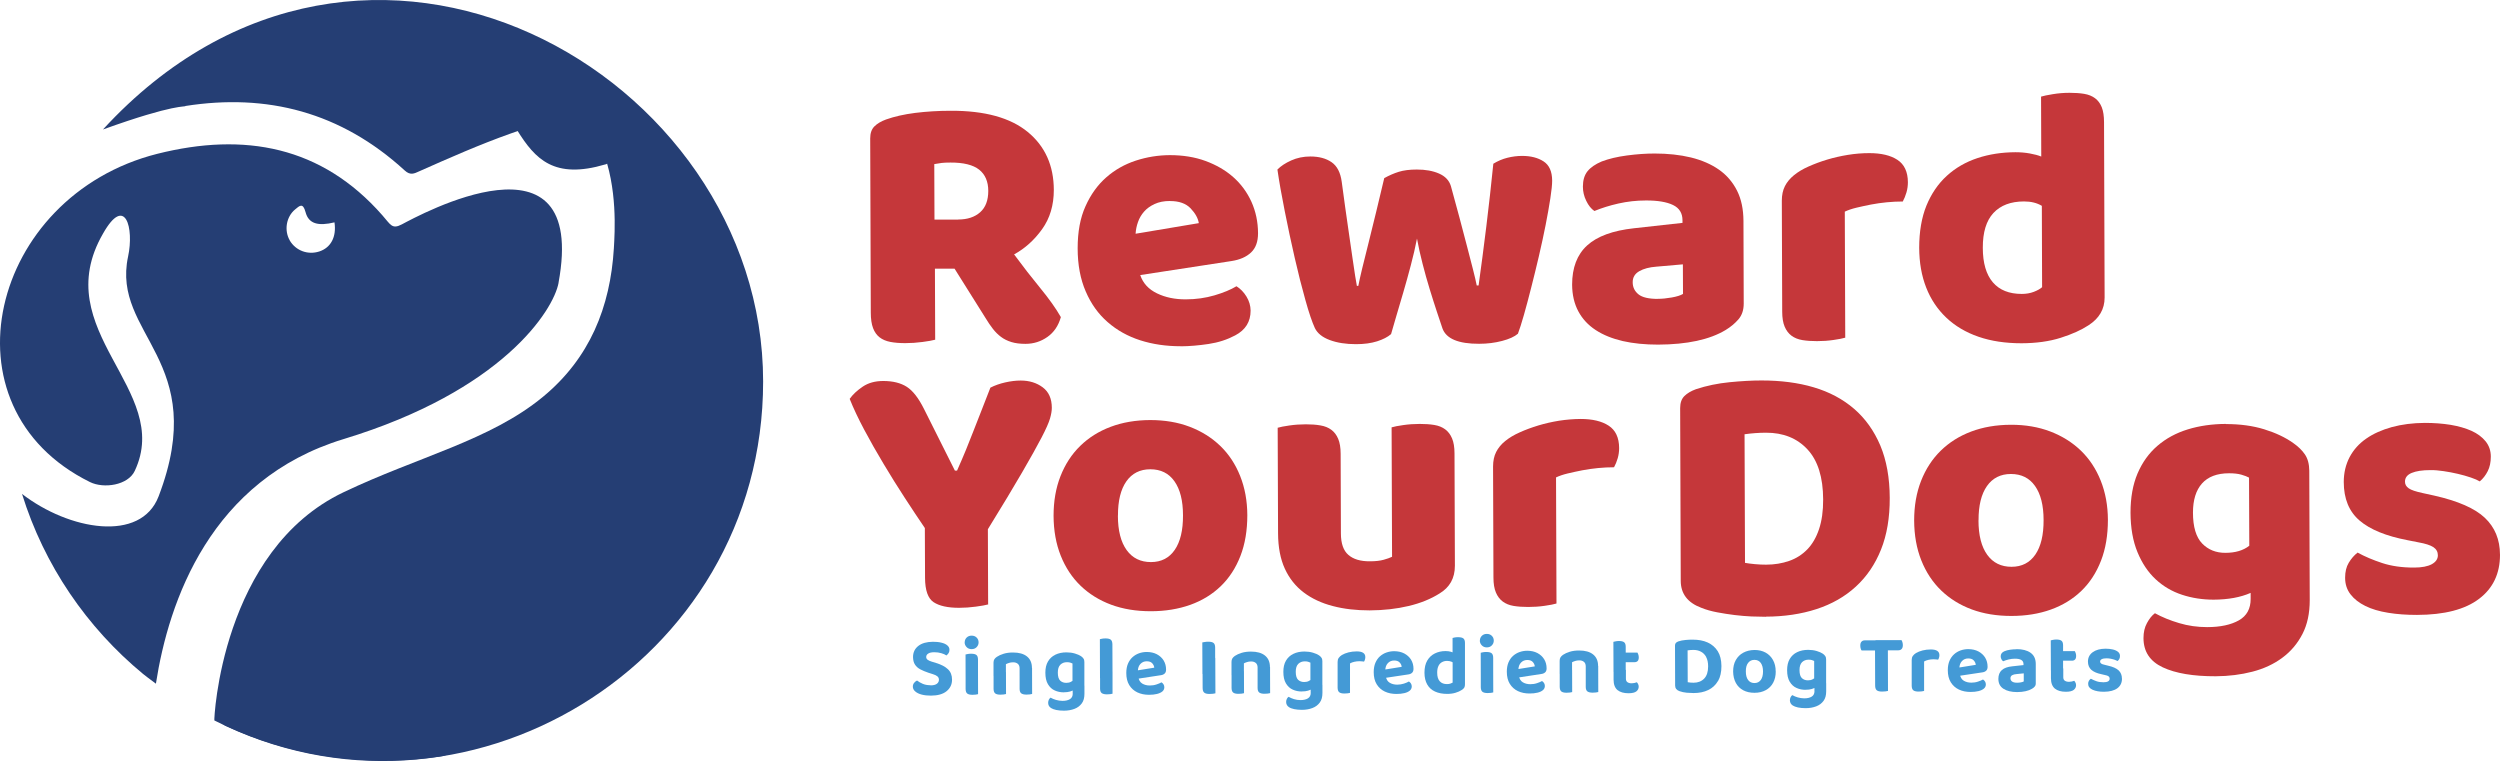 <?xml version="1.0" encoding="UTF-8"?> <svg xmlns="http://www.w3.org/2000/svg" id="Layer_2" viewBox="0 0 387.09 117.84"><defs><style>.cls-1{fill:#c5373a;}.cls-2{fill:#253e74;}.cls-3{fill:#449ad6;}</style></defs><g id="Layer_1-2"><g><g><path class="cls-2" d="M93.75,25.45c-7.94,2.36-10.89-.8-13.67-5.28-.41-.66-.1-1.53,.63-1.78,1.2-.42,2.91-1,3.99-1.32,5.21-1.49,6.75-.81,8.78,4.19,.17,.4,.63,2.01,.92,3.04,.14,.5-.15,1.01-.65,1.16Z"></path><path class="cls-2" d="M34.43,112.15l34.66,4.83c-3.13,.52-6.34,.79-9.62,.79-8.95,0-17.44-2.01-25.04-5.62Z"></path><path class="cls-2" d="M118.16,59.07c0,43.94-46.64,71.94-84.97,52.48-.08-.09,1.08-26.33,20-35.33,11.47-5.48,22.68-8.02,30.86-14.76,7.25-5.97,10.45-13.89,11-23.04,.14-2.42,.6-9.39-1.81-15.3-2.03-4.99-3.57-5.67-8.78-4.19-1.82,.53-3.63,1.11-5.41,1.75-4.81,1.71-9.47,3.77-14.13,5.84-.77,.35-1.38,.68-2.25-.12-9.9-9.06-21.34-11.97-33.96-9.99,0,.2-1.48-.43-12.77,3.64C56.34-23.9,118.16,11.35,118.16,59.07Z"></path><path class="cls-2" d="M86.49,43.78c-.79,4.29-8.71,16.73-33.27,24.2-20.63,6.27-27.1,25.09-29.08,37.88-.91-.66-1.8-1.36-1.99-1.51-8.71-7.19-15.32-16.84-18.74-27.87,7.29,5.62,18.4,7.58,21.15,.37,8.08-21.14-7.33-24.93-4.73-37.12,.95-4.41-.43-9.66-3.88-3.56-8.71,15.09,10.88,24.12,4.91,36.75-1.05,2.22-4.78,2.78-6.93,1.72C-9.55,63.05-1.51,30.36,24.34,23.82c13.52-3.4,25.47-1.18,34.85,9.5,1.28,1.44,1.49,2.24,3.03,1.42,2.51-1.32,28.84-15.83,24.26,9.04Zm-41.63-6.55c.93,1.58,2.8,2.28,4.57,1.71,1.81-.59,2.69-2.27,2.36-4.51-2.53,.61-4,.23-4.48-1.58-.41-1.55-.95-.97-1.63-.41-1.37,1.14-1.71,3.25-.81,4.79Z"></path></g><g><path class="cls-3" d="M144.07,106.12c.47,0,.8-.09,1.01-.26s.3-.37,.3-.61c0-.22-.08-.39-.24-.53-.16-.13-.4-.25-.71-.34l-.69-.22c-.47-.16-.88-.33-1.24-.52-.36-.19-.64-.44-.83-.74-.2-.3-.29-.69-.3-1.16,0-.72,.27-1.29,.81-1.72,.54-.43,1.3-.64,2.27-.65,.49,0,.93,.04,1.32,.14,.39,.09,.69,.23,.91,.42,.22,.19,.33,.41,.33,.68,0,.2-.04,.37-.13,.51-.09,.14-.21,.27-.34,.37-.2-.14-.46-.26-.79-.35-.33-.1-.69-.15-1.09-.15-.42,0-.73,.07-.94,.21-.21,.13-.31,.31-.31,.53,0,.17,.07,.31,.21,.42,.14,.11,.35,.21,.62,.29l.71,.22c.79,.24,1.4,.56,1.82,.96,.43,.4,.64,.94,.64,1.62,0,.73-.28,1.32-.84,1.78-.56,.46-1.38,.69-2.44,.69-.53,0-1-.05-1.42-.16-.42-.11-.75-.27-1-.49-.25-.21-.37-.47-.37-.75,0-.22,.07-.42,.2-.58,.13-.16,.28-.28,.45-.36,.24,.19,.53,.36,.88,.51,.35,.15,.75,.22,1.19,.22Z"></path><path class="cls-3" d="M149.37,99.46c0-.29,.1-.54,.3-.74,.2-.2,.46-.3,.77-.3,.32,0,.58,.1,.78,.3,.2,.2,.3,.45,.3,.74,0,.29-.1,.53-.3,.74-.2,.21-.46,.31-.78,.31-.31,0-.57-.1-.77-.31-.2-.21-.31-.45-.31-.74Zm2.06,5.6h-1.92s-.01-3.72-.01-3.72c.08-.03,.2-.05,.36-.08,.16-.03,.33-.04,.51-.04,.37,0,.64,.06,.81,.19,.16,.12,.25,.37,.25,.72v2.94Zm-1.92-.99h1.92s.01,3.41,.01,3.41c-.08,.03-.2,.05-.35,.07-.16,.02-.32,.03-.51,.03-.37,0-.64-.06-.81-.19-.17-.13-.25-.36-.26-.7v-2.63Z"></path><path class="cls-3" d="M159.8,103.42v1.22s-1.93,0-1.93,0v-1.16c0-.32-.1-.56-.29-.71-.19-.15-.43-.23-.74-.22-.22,0-.42,.03-.6,.09-.18,.06-.35,.12-.49,.2v1.81s-1.92,0-1.92,0v-2.03c0-.22,.04-.4,.13-.54,.09-.14,.22-.27,.39-.38,.28-.19,.63-.35,1.06-.48,.43-.13,.91-.19,1.43-.19,.94,0,1.66,.2,2.17,.61,.51,.41,.77,1,.77,1.77Zm-5.96,.64h1.92s.01,3.4,.01,3.4c-.09,.03-.21,.05-.36,.07s-.32,.03-.51,.03c-.36,0-.63-.06-.8-.19-.17-.13-.25-.36-.26-.7v-2.61Zm4.02-.01h1.94s.01,3.4,.01,3.4c-.09,.03-.21,.05-.36,.07s-.32,.03-.51,.03c-.36,0-.63-.06-.81-.19-.17-.13-.26-.36-.26-.7v-2.61Z"></path><path class="cls-3" d="M164.74,107.2c-.51,0-.99-.09-1.42-.29-.44-.19-.79-.52-1.06-.97s-.4-1.05-.4-1.79c0-.68,.13-1.26,.4-1.72s.65-.82,1.15-1.06c.49-.24,1.07-.36,1.72-.36,.47,0,.9,.06,1.31,.18,.4,.12,.72,.26,.94,.41,.16,.1,.28,.23,.38,.37,.1,.14,.14,.32,.14,.54v4.08s-1.84,0-1.84,0v-3.86c-.11-.05-.22-.1-.36-.14s-.3-.06-.5-.06c-.42,0-.75,.13-1.02,.39-.26,.26-.39,.67-.39,1.22,0,.61,.13,1.02,.37,1.25,.25,.23,.56,.34,.93,.34,.29,0,.52-.05,.71-.15,.19-.1,.35-.21,.49-.33l.06,1.53c-.18,.11-.4,.21-.66,.29-.26,.08-.58,.12-.95,.12Zm1.35,.18v-1.21s1.82,0,1.82,0v1.26c0,.61-.13,1.1-.41,1.48-.28,.38-.66,.67-1.14,.85-.48,.18-1.02,.28-1.62,.28-.45,0-.85-.04-1.2-.11-.35-.08-.62-.18-.8-.3-.3-.19-.44-.46-.45-.8,0-.18,.04-.34,.11-.49,.07-.14,.16-.25,.27-.32,.24,.14,.51,.26,.83,.35s.66,.15,1.01,.15c.49,0,.87-.09,1.16-.27,.29-.18,.43-.47,.43-.87Z"></path><path class="cls-3" d="M172.26,105.03l-1.94-.03-.02-6.03c.09-.03,.21-.05,.36-.08,.16-.03,.32-.04,.51-.04,.37,0,.64,.06,.81,.19,.17,.13,.25,.37,.26,.71l.02,5.28Zm-1.94-1.03l1.94,.03v3.38c-.08,.03-.2,.05-.35,.07-.15,.02-.32,.03-.51,.03-.36,0-.63-.06-.81-.19-.17-.13-.26-.36-.26-.7v-2.63Z"></path><path class="cls-3" d="M175.58,105.2l-.08-1.3,3.22-.52c-.02-.24-.12-.47-.31-.68-.19-.21-.47-.31-.85-.31-.39,0-.71,.13-.97,.4s-.4,.64-.41,1.13l.07,.9c.08,.48,.28,.82,.61,1.02,.33,.2,.72,.3,1.17,.3,.36,0,.71-.05,1.03-.16,.32-.11,.58-.21,.78-.33,.13,.08,.24,.19,.32,.32s.12,.29,.12,.44c0,.26-.1,.48-.3,.65-.2,.17-.48,.3-.84,.39-.36,.09-.77,.13-1.23,.13-.67,0-1.27-.12-1.8-.37-.53-.25-.95-.63-1.26-1.13-.31-.5-.46-1.13-.46-1.88,0-.55,.09-1.04,.26-1.44,.18-.41,.41-.74,.71-1.01s.63-.46,1.01-.6c.38-.13,.77-.2,1.18-.2,.6,0,1.12,.12,1.57,.35,.45,.24,.8,.56,1.05,.96,.25,.41,.38,.88,.38,1.42,0,.27-.07,.47-.22,.61-.15,.14-.35,.23-.61,.26l-4.13,.63Z"></path><path class="cls-3" d="M188.16,104.36h-1.98s-.02-4.89-.02-4.89c.09-.02,.22-.04,.4-.07,.18-.03,.35-.04,.53-.04,.37,0,.64,.06,.81,.19s.25,.38,.25,.74v4.07Zm-1.97-2.49h1.98s.02,5.48,.02,5.48c-.08,.03-.2,.05-.38,.07-.17,.02-.35,.03-.53,.03-.39,0-.67-.07-.83-.21s-.24-.38-.24-.73l-.02-4.65Z"></path><path class="cls-3" d="M196.65,103.29v1.22s-1.93,0-1.93,0v-1.16c0-.32-.1-.56-.29-.71-.19-.15-.43-.23-.74-.22-.22,0-.42,.03-.6,.09-.18,.06-.35,.12-.49,.2v1.81s-1.92,0-1.92,0v-2.03c0-.22,.04-.4,.13-.54,.09-.14,.22-.27,.39-.39,.28-.19,.63-.35,1.06-.48,.43-.13,.91-.19,1.43-.19,.94,0,1.66,.2,2.17,.61,.51,.41,.77,1,.77,1.77Zm-5.96,.64h1.92s.01,3.4,.01,3.4c-.09,.03-.21,.05-.36,.07-.16,.02-.32,.03-.51,.03-.36,0-.63-.06-.8-.19-.17-.13-.25-.36-.26-.7v-2.61Zm4.02-.01h1.94s.01,3.4,.01,3.4c-.09,.03-.21,.05-.36,.07-.16,.02-.32,.03-.51,.03-.36,0-.63-.06-.81-.19-.17-.13-.26-.36-.26-.7v-2.61Z"></path><path class="cls-3" d="M201.59,107.07c-.51,0-.99-.09-1.42-.29-.44-.19-.79-.52-1.06-.97s-.4-1.05-.4-1.79c0-.68,.13-1.26,.4-1.72s.65-.82,1.15-1.06c.49-.24,1.07-.36,1.72-.36,.47,0,.9,.06,1.31,.18s.72,.26,.94,.41c.16,.1,.28,.23,.38,.37s.14,.32,.14,.54v4.08s-1.85,0-1.85,0v-3.86c-.11-.05-.22-.1-.36-.14-.13-.04-.3-.06-.5-.06-.42,0-.75,.13-1.02,.39-.26,.26-.39,.67-.39,1.22,0,.61,.13,1.02,.37,1.25,.25,.23,.56,.34,.93,.34,.29,0,.52-.05,.71-.15,.19-.1,.35-.21,.49-.33l.06,1.53c-.18,.11-.4,.21-.66,.29-.26,.08-.58,.12-.95,.12Zm1.35,.18v-1.21s1.82,0,1.82,0v1.26c0,.61-.13,1.1-.41,1.48-.28,.38-.66,.67-1.14,.85-.48,.18-1.02,.28-1.62,.28-.45,0-.85-.04-1.2-.11-.35-.08-.62-.17-.8-.3-.3-.19-.44-.46-.45-.8,0-.18,.04-.34,.11-.49,.07-.14,.16-.25,.27-.32,.24,.14,.51,.26,.83,.36,.32,.1,.66,.15,1.01,.15,.49,0,.87-.09,1.16-.27,.29-.18,.43-.47,.43-.87Z"></path><path class="cls-3" d="M209.03,102.73v1.62s-1.92,0-1.92,0v-1.86c0-.24,.05-.45,.17-.62,.12-.17,.28-.32,.49-.45,.29-.17,.63-.31,1.03-.41,.4-.1,.83-.15,1.27-.15,.88,0,1.33,.29,1.33,.88,0,.14-.02,.27-.06,.39-.04,.12-.08,.23-.14,.31-.09-.02-.19-.03-.32-.04s-.26-.02-.41-.02c-.26,0-.52,.03-.78,.09-.26,.06-.48,.14-.66,.25Zm-1.92,1.14l1.92,.03v3.38c-.08,.03-.2,.05-.35,.07-.16,.02-.32,.03-.51,.03-.36,0-.63-.06-.8-.19-.17-.13-.25-.36-.26-.7v-2.63Z"></path><path class="cls-3" d="M213.89,105.07l-.08-1.3,3.22-.52c-.02-.24-.12-.47-.31-.67-.19-.21-.47-.31-.85-.31-.39,0-.71,.13-.97,.4s-.4,.64-.41,1.12l.07,.9c.08,.48,.28,.82,.61,1.02s.72,.3,1.17,.3c.36,0,.71-.06,1.03-.16,.32-.11,.58-.21,.78-.33,.13,.08,.24,.19,.32,.32,.08,.14,.12,.29,.12,.44,0,.26-.1,.48-.3,.65-.2,.17-.48,.31-.84,.39-.36,.09-.77,.13-1.23,.13-.67,0-1.27-.12-1.8-.37-.53-.25-.95-.63-1.26-1.13-.31-.5-.46-1.13-.46-1.88,0-.55,.09-1.04,.26-1.44,.18-.41,.41-.75,.71-1.01s.63-.46,1.01-.59c.38-.13,.77-.2,1.18-.2,.6,0,1.12,.12,1.57,.35,.45,.24,.8,.56,1.05,.96,.25,.41,.38,.88,.38,1.42,0,.27-.07,.47-.22,.61-.15,.14-.35,.23-.61,.26l-4.13,.62Z"></path><path class="cls-3" d="M224.92,105.69v-3.91s1.91,0,1.91,0v4.16c.01,.21-.03,.38-.11,.53-.09,.14-.22,.27-.42,.38-.23,.16-.54,.29-.92,.41-.38,.12-.81,.18-1.31,.18-.72,0-1.34-.12-1.87-.36-.53-.24-.93-.6-1.21-1.09-.28-.49-.43-1.1-.43-1.83,0-.76,.14-1.39,.43-1.88,.29-.49,.68-.86,1.17-1.1,.49-.24,1.04-.37,1.64-.37,.31,0,.59,.03,.83,.1,.24,.07,.44,.15,.6,.25v1.59c-.12-.1-.28-.2-.48-.29-.2-.08-.43-.13-.69-.13-.3,0-.57,.07-.8,.2-.23,.13-.42,.33-.54,.6-.13,.27-.19,.61-.19,1.03,0,.61,.14,1.05,.41,1.34,.27,.29,.65,.43,1.11,.42,.19,0,.36-.02,.51-.07,.15-.05,.26-.1,.35-.15Zm1.91-3.54l-1.92,.02v-3.39c.07-.03,.18-.05,.34-.08,.15-.03,.32-.04,.51-.04,.38,0,.66,.06,.82,.19,.17,.13,.25,.37,.25,.71v2.59Z"></path><path class="cls-3" d="M229.14,99.19c0-.29,.1-.54,.3-.74,.2-.2,.46-.3,.77-.3,.32,0,.58,.1,.78,.3,.2,.2,.3,.45,.3,.74,0,.29-.1,.53-.3,.74-.2,.21-.46,.31-.78,.31-.31,0-.57-.1-.77-.31-.2-.21-.31-.45-.31-.74Zm2.06,5.6h-1.92s-.01-3.72-.01-3.72c.08-.03,.2-.05,.36-.08s.33-.04,.51-.04c.37,0,.64,.06,.81,.19,.16,.12,.25,.37,.25,.72v2.94Zm-1.92-.99h1.92s.01,3.41,.01,3.41c-.08,.03-.2,.05-.35,.07-.16,.02-.32,.03-.51,.03-.37,0-.64-.06-.81-.19-.17-.13-.25-.36-.26-.7v-2.63Z"></path><path class="cls-3" d="M234.5,105l-.08-1.3,3.22-.52c-.02-.24-.12-.47-.31-.68-.19-.21-.47-.31-.85-.31-.39,0-.71,.13-.97,.4s-.4,.64-.41,1.13l.07,.9c.08,.48,.28,.82,.61,1.02s.72,.3,1.17,.3c.36,0,.71-.05,1.03-.16,.32-.11,.58-.21,.78-.33,.13,.08,.24,.19,.32,.32,.08,.14,.12,.29,.12,.44,0,.26-.1,.48-.3,.65-.2,.17-.48,.31-.84,.39-.36,.09-.77,.13-1.23,.13-.67,0-1.27-.12-1.8-.37-.53-.25-.95-.63-1.26-1.13-.31-.5-.46-1.13-.46-1.88,0-.55,.09-1.04,.26-1.44,.18-.41,.41-.75,.71-1.01s.63-.46,1.01-.59c.38-.13,.77-.2,1.18-.2,.6,0,1.12,.12,1.57,.35,.45,.24,.8,.56,1.05,.96,.25,.41,.38,.88,.38,1.42,0,.27-.07,.47-.22,.61-.15,.14-.35,.23-.61,.26l-4.13,.63Z"></path><path class="cls-3" d="M247.46,103.12v1.22s-1.93,0-1.93,0v-1.16c0-.32-.1-.56-.29-.71-.19-.15-.43-.23-.74-.22-.22,0-.42,.03-.6,.09-.18,.06-.35,.12-.49,.2v1.81s-1.92,0-1.92,0v-2.03c0-.22,.04-.4,.13-.54,.09-.14,.22-.27,.39-.39,.28-.19,.63-.35,1.06-.48,.43-.13,.91-.19,1.43-.19,.94,0,1.66,.2,2.17,.61,.51,.41,.77,1,.77,1.77Zm-5.96,.64h1.92s.01,3.4,.01,3.4c-.09,.03-.21,.05-.36,.07-.16,.02-.32,.03-.51,.03-.36,0-.63-.06-.8-.19-.17-.13-.25-.36-.26-.7v-2.61Zm4.02-.01h1.94s.01,3.4,.01,3.4c-.09,.03-.21,.05-.36,.07-.16,.02-.32,.03-.51,.03-.36,0-.63-.06-.81-.19-.17-.13-.26-.36-.26-.7v-2.61Z"></path><path class="cls-3" d="M251.74,104.04h-1.91s-.02-4.66-.02-4.66c.09-.03,.21-.05,.36-.08s.32-.05,.49-.05c.37,0,.64,.06,.81,.19,.17,.13,.25,.37,.25,.71v3.89Zm-1.9-.32h1.91s0,1.38,0,1.38c0,.24,.08,.42,.24,.53,.16,.11,.38,.17,.66,.17,.13,0,.27-.02,.42-.05,.15-.03,.28-.07,.38-.11,.07,.08,.13,.17,.19,.29s.09,.24,.09,.39c0,.29-.12,.54-.36,.73-.24,.19-.65,.29-1.22,.29-.73,0-1.29-.16-1.7-.49-.4-.33-.61-.87-.61-1.61v-1.52Zm1.21-1.19v-1.48s2.49,0,2.49,0c.04,.07,.09,.17,.13,.3s.07,.27,.07,.43c0,.26-.06,.45-.17,.57-.12,.12-.28,.18-.47,.18h-2.04Z"></path><path class="cls-3" d="M266,105.45c-.36,.62-.86,1.08-1.5,1.39s-1.4,.47-2.27,.47c-.29,0-.64-.02-1.05-.05-.42-.04-.79-.12-1.13-.24-.45-.16-.68-.45-.68-.87l-.02-6.21c0-.17,.05-.3,.14-.4,.09-.09,.22-.17,.38-.23,.35-.11,.72-.19,1.12-.22,.4-.04,.76-.05,1.09-.05,.89,0,1.67,.14,2.33,.44,.66,.3,1.18,.75,1.56,1.35,.38,.61,.56,1.37,.57,2.3,0,.94-.17,1.71-.53,2.33Zm-1.81-3.71c-.2-.37-.47-.65-.81-.83-.34-.19-.74-.28-1.19-.28-.16,0-.3,0-.45,.02-.14,.01-.29,.03-.44,.05l.02,4.93c.13,.03,.28,.04,.44,.06,.16,.01,.32,.02,.47,.02,.68,0,1.23-.22,1.64-.64,.41-.43,.61-1.06,.61-1.89,0-.58-.1-1.06-.3-1.43Z"></path><path class="cls-3" d="M274.95,103.95c0,.68-.13,1.26-.4,1.76s-.65,.88-1.15,1.15c-.49,.27-1.07,.41-1.74,.41-.67,0-1.25-.13-1.74-.39s-.88-.64-1.15-1.14c-.27-.5-.41-1.09-.42-1.77,0-.68,.13-1.26,.41-1.76,.28-.5,.66-.88,1.16-1.15,.5-.27,1.08-.41,1.73-.42,.66,0,1.23,.13,1.72,.4,.49,.27,.88,.66,1.15,1.15,.28,.5,.42,1.08,.42,1.75Zm-3.31-1.78c-.41,0-.73,.16-.97,.47s-.36,.75-.35,1.33c0,.58,.12,1.02,.36,1.33,.23,.31,.56,.46,.98,.46,.42,0,.74-.16,.97-.47,.23-.31,.35-.75,.35-1.33,0-.56-.12-1-.35-1.32-.24-.32-.56-.47-.98-.47Z"></path><path class="cls-3" d="M279.59,106.81c-.51,0-.99-.09-1.42-.29-.44-.19-.79-.52-1.06-.97s-.4-1.05-.4-1.79c0-.68,.13-1.26,.4-1.72s.65-.82,1.15-1.06c.49-.24,1.07-.36,1.72-.36,.47,0,.9,.06,1.31,.18,.4,.12,.72,.26,.94,.41,.16,.1,.28,.23,.38,.37,.1,.14,.14,.32,.14,.54v4.08s-1.85,0-1.85,0v-3.86c-.11-.05-.22-.1-.36-.14s-.3-.06-.5-.06c-.42,0-.75,.13-1.02,.39-.26,.26-.39,.67-.39,1.22,0,.61,.13,1.02,.37,1.25,.25,.23,.56,.34,.93,.34,.29,0,.52-.05,.71-.15s.35-.21,.49-.33l.06,1.53c-.18,.11-.4,.21-.66,.29-.26,.08-.58,.12-.95,.12Zm1.35,.18v-1.21s1.82,0,1.82,0v1.26c0,.61-.13,1.1-.41,1.48-.28,.38-.66,.67-1.14,.85-.48,.18-1.02,.28-1.62,.28-.45,0-.85-.04-1.2-.11-.35-.08-.62-.18-.8-.3-.3-.19-.44-.46-.45-.8,0-.18,.04-.34,.11-.49,.07-.14,.16-.25,.27-.32,.24,.14,.51,.26,.83,.35s.66,.15,1.01,.15c.49,0,.87-.09,1.16-.27,.29-.18,.43-.47,.43-.87Z"></path><path class="cls-3" d="M292.25,99.13l.02,1.59h-4.02c-.06-.06-.11-.17-.15-.31-.04-.14-.06-.29-.06-.44,0-.29,.06-.49,.19-.62,.12-.13,.29-.2,.5-.2h3.52Zm-1.93,1.23h1.99s.02,6.62,.02,6.62c-.09,.03-.22,.05-.39,.07-.17,.02-.35,.03-.53,.03-.39,0-.67-.07-.83-.21-.16-.14-.24-.38-.24-.73l-.02-5.8Zm.1,.35l-.02-1.59h4.02c.05,.06,.1,.17,.14,.31,.04,.14,.07,.29,.07,.44,0,.28-.06,.48-.19,.62-.12,.13-.3,.2-.51,.2h-3.51Z"></path><path class="cls-3" d="M297.92,102.43v1.62s-1.92,0-1.92,0v-1.86c0-.24,.05-.45,.17-.62,.12-.17,.28-.32,.49-.45,.29-.17,.63-.31,1.03-.41,.4-.1,.83-.15,1.27-.15,.88,0,1.33,.29,1.33,.88,0,.14-.02,.27-.06,.39-.04,.12-.08,.23-.14,.31-.09-.02-.19-.03-.32-.04-.13-.01-.26-.02-.41-.02-.26,0-.52,.03-.78,.09-.26,.06-.48,.14-.66,.25Zm-1.92,1.14l1.92,.03v3.38c-.08,.03-.2,.05-.35,.07-.16,.02-.32,.03-.51,.03-.36,0-.63-.06-.8-.19-.17-.13-.25-.36-.26-.7v-2.63Z"></path><path class="cls-3" d="M302.78,104.76l-.08-1.3,3.22-.52c-.02-.24-.12-.47-.31-.68-.19-.21-.47-.31-.85-.31-.39,0-.71,.13-.97,.4s-.4,.64-.41,1.13l.07,.9c.08,.48,.28,.82,.61,1.02,.33,.2,.72,.3,1.17,.3,.36,0,.71-.05,1.03-.16,.32-.11,.58-.21,.78-.33,.13,.08,.24,.19,.32,.32s.12,.29,.12,.44c0,.26-.1,.48-.3,.65-.2,.17-.48,.3-.84,.39-.36,.09-.77,.13-1.23,.13-.67,0-1.27-.12-1.8-.37-.53-.25-.95-.63-1.26-1.13-.31-.5-.46-1.13-.46-1.88,0-.55,.09-1.04,.26-1.44,.18-.41,.41-.74,.71-1.01s.63-.46,1.01-.6c.38-.13,.77-.2,1.18-.2,.6,0,1.12,.12,1.57,.35,.45,.24,.8,.56,1.05,.96,.25,.41,.38,.88,.38,1.42,0,.27-.07,.47-.22,.61-.15,.14-.35,.23-.61,.26l-4.13,.62Z"></path><path class="cls-3" d="M312.24,100.51c.9,0,1.62,.18,2.16,.56,.54,.38,.81,.96,.81,1.75v2.95c.01,.22-.04,.39-.16,.53-.11,.14-.25,.25-.43,.35-.26,.16-.58,.28-.97,.37-.39,.09-.83,.14-1.32,.14-.88,0-1.59-.17-2.12-.51-.53-.34-.79-.86-.79-1.54,0-.59,.18-1.04,.54-1.36s.9-.51,1.62-.58l1.73-.19v-.16c0-.29-.12-.51-.35-.64-.23-.13-.56-.19-.98-.19-.33,0-.65,.04-.97,.12-.32,.08-.6,.17-.85,.28-.1-.07-.19-.17-.27-.32-.07-.14-.11-.29-.11-.45,0-.36,.2-.63,.59-.79,.25-.11,.54-.18,.88-.23,.33-.05,.66-.07,.97-.07Zm.1,5.2c.2,0,.4-.02,.59-.06,.2-.04,.33-.09,.42-.14v-1.25s-1.1,.11-1.1,.11c-.29,.02-.53,.08-.7,.18-.17,.1-.26,.26-.26,.47,0,.21,.08,.38,.25,.5,.17,.13,.43,.19,.79,.19Z"></path><path class="cls-3" d="M319.46,103.81h-1.91s-.02-4.66-.02-4.66c.09-.03,.21-.05,.36-.08,.16-.03,.32-.05,.49-.05,.37,0,.64,.06,.81,.19,.17,.13,.25,.37,.25,.71v3.89Zm-1.9-.32h1.91s0,1.38,0,1.38c0,.24,.08,.42,.24,.53s.38,.17,.66,.17c.13,0,.27-.02,.42-.05,.15-.03,.28-.07,.38-.11,.07,.08,.13,.17,.19,.29s.09,.24,.09,.39c0,.29-.12,.54-.36,.73-.24,.19-.65,.29-1.22,.29-.73,0-1.29-.16-1.7-.49-.4-.33-.61-.87-.61-1.61v-1.52Zm1.21-1.19v-1.48s2.49,0,2.49,0c.04,.07,.09,.17,.13,.3s.07,.27,.07,.43c0,.26-.06,.45-.17,.57-.12,.12-.28,.18-.47,.18h-2.04Z"></path><path class="cls-3" d="M328.56,105.07c0,.63-.23,1.13-.71,1.49-.48,.36-1.17,.54-2.08,.55-.71,0-1.29-.1-1.76-.31-.46-.21-.69-.51-.69-.92,0-.18,.04-.34,.12-.47,.08-.13,.18-.24,.3-.32,.24,.14,.53,.26,.85,.38s.7,.17,1.11,.17c.63,0,.95-.19,.95-.55,0-.16-.06-.28-.17-.37-.11-.09-.3-.16-.56-.2l-.55-.13c-.69-.14-1.21-.37-1.56-.68-.34-.31-.52-.73-.52-1.27,0-.61,.24-1.09,.73-1.45,.49-.36,1.15-.54,1.98-.55,.42,0,.79,.04,1.14,.12,.34,.08,.61,.21,.81,.37,.2,.17,.3,.38,.3,.63,0,.17-.03,.33-.1,.46-.07,.13-.16,.24-.27,.33-.1-.06-.24-.12-.44-.19-.2-.07-.41-.12-.64-.17-.23-.04-.44-.06-.64-.06-.31,0-.55,.04-.73,.13-.17,.08-.26,.21-.26,.38,0,.11,.05,.21,.15,.29,.1,.08,.27,.15,.53,.2l.52,.13c.77,.17,1.33,.42,1.67,.74,.34,.32,.51,.75,.51,1.27Z"></path></g><g><path class="cls-1" d="M144.76,41.61l.04,10.99c-.42,.12-1.08,.23-1.97,.35s-1.78,.18-2.66,.18c-.88,0-1.65-.06-2.32-.19s-1.22-.37-1.66-.71c-.44-.34-.78-.82-1.01-1.43s-.35-1.41-.35-2.4l-.09-26.97c0-.8,.21-1.42,.65-1.86,.44-.44,1.04-.79,1.8-1.07,1.3-.46,2.8-.8,4.52-1.02,1.72-.21,3.55-.33,5.5-.33,5.27-.02,9.24,1.08,11.92,3.28,2.68,2.2,4.03,5.2,4.04,8.97,0,2.37-.6,4.39-1.81,6.08s-2.66,2.99-4.34,3.91c1.38,1.87,2.74,3.62,4.08,5.25,1.34,1.64,2.4,3.12,3.16,4.46-.38,1.34-1.07,2.36-2.08,3.07-1.01,.71-2.14,1.07-3.4,1.07-.84,0-1.57-.09-2.18-.28-.61-.19-1.15-.45-1.61-.8-.46-.34-.88-.76-1.26-1.25-.38-.49-.75-1.03-1.09-1.6l-4.84-7.71h-3.03Zm3.58-7.62c1.45,0,2.59-.38,3.43-1.13,.84-.75,1.25-1.85,1.25-3.3,0-1.45-.48-2.55-1.41-3.29-.94-.74-2.42-1.11-4.44-1.1-.57,0-1.03,.02-1.37,.06-.34,.04-.73,.1-1.14,.18l.03,8.59h3.66Z"></path><path class="cls-1" d="M182.82,53.61c-2.25,0-4.34-.3-6.27-.92-1.93-.62-3.61-1.56-5.05-2.82-1.44-1.25-2.57-2.83-3.39-4.74-.83-1.91-1.25-4.14-1.25-6.69,0-2.52,.39-4.69,1.21-6.5,.81-1.82,1.89-3.31,3.22-4.48,1.33-1.17,2.86-2.03,4.57-2.59,1.71-.56,3.47-.84,5.26-.85,2.02,0,3.87,.29,5.53,.9,1.66,.61,3.1,1.44,4.3,2.5,1.21,1.07,2.14,2.34,2.82,3.83,.67,1.49,1.01,3.11,1.02,4.86,0,1.3-.35,2.29-1.08,2.98s-1.73,1.13-3.03,1.33l-14.13,2.17c.42,1.26,1.29,2.2,2.59,2.83,1.3,.63,2.79,.94,4.47,.93,1.56,0,3.04-.21,4.44-.62,1.39-.41,2.52-.88,3.4-1.41,.61,.38,1.13,.91,1.55,1.6,.42,.69,.63,1.41,.64,2.17,0,1.72-.79,3-2.39,3.84-1.22,.65-2.59,1.1-4.12,1.33-1.53,.23-2.96,.35-4.29,.36Zm-1.68-22.49c-.92,0-1.71,.16-2.37,.47-.67,.31-1.21,.7-1.63,1.18-.42,.48-.73,1.01-.94,1.61-.21,.59-.33,1.19-.37,1.81l9.79-1.64c-.12-.76-.54-1.52-1.27-2.29-.73-.76-1.8-1.14-3.21-1.13Z"></path><path class="cls-1" d="M215.39,51.73c-.53,.46-1.26,.83-2.17,1.12-.92,.29-2,.44-3.26,.44-1.57,0-2.92-.21-4.07-.64-1.15-.43-1.91-1.05-2.3-1.85-.42-.91-.92-2.36-1.47-4.35-.56-1.98-1.11-4.16-1.65-6.52-.54-2.36-1.06-4.77-1.54-7.21-.49-2.44-.87-4.6-1.14-6.47,.53-.54,1.25-1.01,2.14-1.41,.89-.4,1.88-.61,2.95-.61,1.34,0,2.43,.29,3.29,.88s1.39,1.61,1.58,3.06c.39,2.9,.72,5.29,1,7.18,.27,1.89,.5,3.43,.67,4.64,.17,1.2,.31,2.12,.41,2.75,.1,.63,.18,1.14,.26,1.52h.23c.11-.61,.31-1.5,.59-2.67s.61-2.49,.99-3.98c.38-1.49,.77-3.1,1.19-4.84s.83-3.47,1.24-5.19c.76-.42,1.51-.75,2.26-.98,.74-.23,1.67-.35,2.78-.35,1.34,0,2.48,.2,3.44,.62,.96,.42,1.57,1.06,1.84,1.94,.46,1.68,.91,3.31,1.33,4.89,.42,1.58,.81,3.05,1.16,4.41s.66,2.56,.93,3.6c.27,1.05,.46,1.88,.58,2.49h.29c.41-2.94,.81-6,1.2-9.17,.39-3.17,.75-6.4,1.08-9.68,.69-.42,1.41-.73,2.17-.92s1.53-.29,2.29-.29c1.34,0,2.44,.28,3.32,.85,.88,.57,1.32,1.56,1.33,2.97,0,.61-.09,1.53-.28,2.75-.19,1.22-.43,2.6-.73,4.12-.3,1.53-.65,3.13-1.04,4.81-.39,1.68-.79,3.3-1.19,4.87s-.77,2.98-1.13,4.24-.67,2.24-.93,2.92c-.53,.46-1.35,.83-2.46,1.12-1.11,.29-2.29,.44-3.55,.44-3.21,.01-5.1-.78-5.68-2.39-.23-.69-.52-1.55-.87-2.6-.35-1.05-.71-2.2-1.1-3.46-.39-1.26-.75-2.56-1.1-3.92-.35-1.35-.64-2.66-.87-3.92-.26,1.34-.58,2.72-.96,4.15-.38,1.43-.76,2.83-1.16,4.18-.4,1.36-.76,2.6-1.1,3.73-.34,1.13-.6,2.03-.79,2.72Z"></path><path class="cls-1" d="M256.17,23.77c2.06,0,3.94,.2,5.64,.61,1.7,.42,3.15,1.05,4.36,1.9s2.13,1.94,2.79,3.25,.98,2.87,.99,4.66l.04,12.82c0,.99-.27,1.8-.82,2.44-.55,.63-1.21,1.18-1.97,1.64-2.48,1.5-5.97,2.25-10.47,2.27-2.02,0-3.85-.18-5.47-.55-1.62-.38-3.02-.94-4.18-1.7-1.17-.76-2.07-1.73-2.7-2.91-.63-1.18-.95-2.55-.96-4.12,0-2.63,.77-4.66,2.33-6.08,1.56-1.42,3.98-2.3,7.26-2.66l7.5-.83v-.4c0-1.11-.49-1.9-1.47-2.37-.97-.47-2.38-.71-4.21-.7-1.45,0-2.86,.16-4.24,.47-1.37,.31-2.61,.7-3.72,1.16-.5-.34-.92-.86-1.26-1.57-.35-.71-.52-1.44-.52-2.2,0-.99,.23-1.78,.71-2.38,.47-.59,1.21-1.1,2.2-1.52,1.1-.42,2.41-.73,3.92-.93s2.93-.3,4.26-.3Zm.53,22.5c.65,0,1.36-.07,2.15-.21,.78-.14,1.36-.32,1.74-.55l-.02-4.58-4.12,.36c-1.07,.08-1.95,.31-2.63,.7s-1.03,.96-1.02,1.72c0,.76,.3,1.38,.89,1.86,.59,.48,1.6,.71,3.01,.71Z"></path><path class="cls-1" d="M285.69,52.29c-.38,.12-.98,.23-1.8,.35-.82,.12-1.67,.18-2.55,.18-.84,0-1.59-.05-2.26-.16-.67-.11-1.23-.34-1.69-.68-.46-.34-.81-.81-1.06-1.4-.25-.59-.38-1.36-.38-2.32l-.06-17.18c0-.88,.16-1.63,.48-2.26,.32-.63,.79-1.19,1.4-1.69,.61-.5,1.36-.95,2.26-1.35,.9-.4,1.86-.76,2.89-1.07,1.03-.31,2.1-.55,3.2-.73s2.21-.27,3.32-.27c1.83,0,3.28,.34,4.35,1.04,1.07,.7,1.61,1.86,1.62,3.46,0,.54-.07,1.06-.22,1.58-.15,.52-.34,.98-.57,1.41-.8,0-1.62,.04-2.46,.12-.84,.08-1.66,.2-2.46,.35-.8,.16-1.55,.32-2.26,.49-.71,.17-1.31,.38-1.8,.61l.07,19.52Z"></path><path class="cls-1" d="M297.16,38.4c0-2.52,.37-4.71,1.12-6.56,.76-1.85,1.81-3.39,3.16-4.62s2.93-2.14,4.74-2.74,3.77-.9,5.87-.91c.76,0,1.51,.06,2.23,.19,.72,.13,1.32,.29,1.78,.48l-.03-9.28c.38-.12,.99-.24,1.83-.38,.84-.14,1.7-.21,2.58-.21,.84,0,1.59,.05,2.26,.16,.67,.11,1.23,.34,1.69,.68,.46,.34,.8,.81,1.04,1.4,.23,.59,.35,1.36,.35,2.32l.09,27.14c0,1.79-.83,3.23-2.5,4.3-1.11,.73-2.53,1.37-4.29,1.93-1.75,.56-3.78,.84-6.07,.85-2.48,0-4.71-.33-6.67-1.01-1.97-.68-3.63-1.67-4.99-2.96-1.36-1.29-2.4-2.84-3.11-4.66-.71-1.81-1.07-3.86-1.08-6.15Zm16.24-7.21c-2.06,0-3.64,.6-4.75,1.79-1.1,1.19-1.65,2.98-1.64,5.39,0,2.37,.53,4.15,1.56,5.35,1.03,1.2,2.53,1.79,4.47,1.79,.69,0,1.31-.11,1.86-.32,.55-.21,.98-.45,1.29-.72l-.04-12.6c-.77-.46-1.68-.68-2.75-.68Z"></path></g><g><path class="cls-1" d="M153.04,93.58c-.42,.12-1.07,.23-1.95,.35-.88,.12-1.74,.18-2.58,.18-1.76,0-3.07-.29-3.95-.87s-1.32-1.84-1.33-3.75l-.03-7.73c-.96-1.41-2-2.97-3.11-4.68-1.11-1.71-2.21-3.46-3.28-5.26-1.08-1.79-2.07-3.55-3-5.29-.92-1.73-1.67-3.32-2.25-4.77,.49-.69,1.17-1.32,2.03-1.9,.86-.58,1.92-.87,3.17-.87,1.49,0,2.7,.3,3.64,.9s1.83,1.75,2.67,3.43l4.78,9.54h.34c.53-1.19,.99-2.27,1.39-3.24s.79-1.95,1.16-2.92c.38-.97,.78-1.99,1.19-3.04,.42-1.05,.89-2.26,1.42-3.64,.69-.35,1.45-.62,2.29-.81,.84-.19,1.64-.29,2.4-.29,1.33,0,2.47,.35,3.41,1.05,.94,.7,1.41,1.76,1.41,3.17,0,.46-.09,1.01-.28,1.66-.19,.65-.62,1.63-1.31,2.95s-1.68,3.11-2.99,5.36c-1.31,2.26-3.08,5.2-5.32,8.83l.04,11.62Z"></path><path class="cls-1" d="M193.13,79.76c0,2.37-.35,4.48-1.07,6.33s-1.73,3.41-3.05,4.68-2.88,2.22-4.71,2.88c-1.83,.65-3.87,.99-6.12,.99-2.25,0-4.29-.33-6.13-1.01-1.83-.68-3.41-1.66-4.73-2.93s-2.35-2.83-3.08-4.66c-.73-1.83-1.1-3.89-1.11-6.18,0-2.25,.35-4.3,1.07-6.13,.72-1.83,1.73-3.39,3.05-4.68s2.88-2.27,4.71-2.96,3.87-1.04,6.12-1.05c2.25,0,4.3,.34,6.13,1.04,1.83,.7,3.41,1.69,4.73,2.96,1.32,1.27,2.35,2.83,3.08,4.66,.73,1.83,1.1,3.85,1.11,6.07Zm-20.04,.07c0,2.33,.46,4.11,1.36,5.35,.9,1.24,2.15,1.85,3.76,1.85,1.6,0,2.83-.64,3.69-1.9s1.28-3.04,1.27-5.33c0-2.29-.45-4.05-1.33-5.29-.88-1.24-2.12-1.85-3.73-1.85-1.6,0-2.84,.63-3.71,1.87-.87,1.24-1.31,3.01-1.3,5.3Z"></path><path class="cls-1" d="M197.84,66.23c.38-.12,.98-.23,1.8-.35,.82-.12,1.67-.18,2.55-.18,.84,0,1.59,.05,2.26,.17,.67,.11,1.23,.34,1.69,.68,.46,.34,.81,.81,1.06,1.4,.25,.59,.38,1.36,.38,2.32l.04,12.31c0,1.57,.39,2.68,1.16,3.34,.77,.67,1.87,1,3.32,.99,.88,0,1.59-.08,2.15-.24,.55-.15,.98-.31,1.29-.46l-.07-20.04c.38-.12,.98-.23,1.8-.35s1.67-.18,2.55-.18c.84,0,1.59,.05,2.26,.16,.67,.11,1.23,.34,1.69,.68,.46,.34,.81,.81,1.06,1.4,.25,.59,.38,1.36,.38,2.32l.06,17.4c0,1.91-.79,3.34-2.39,4.3-1.33,.84-2.92,1.49-4.77,1.93-1.85,.44-3.86,.67-6.04,.68-2.06,0-3.96-.21-5.7-.67-1.74-.45-3.24-1.15-4.5-2.1-1.26-.95-2.24-2.18-2.93-3.68-.69-1.5-1.04-3.33-1.05-5.46l-.06-16.37Z"></path><path class="cls-1" d="M240.98,93.45c-.38,.12-.98,.23-1.8,.35-.82,.12-1.67,.18-2.55,.18-.84,0-1.59-.05-2.26-.16-.67-.11-1.23-.34-1.69-.68-.46-.34-.81-.81-1.06-1.4-.25-.59-.38-1.36-.38-2.32l-.06-17.18c0-.88,.16-1.63,.48-2.26s.79-1.2,1.4-1.69c.61-.5,1.36-.95,2.26-1.35,.89-.4,1.86-.76,2.89-1.07s2.1-.55,3.2-.73c1.11-.17,2.21-.26,3.32-.27,1.83,0,3.28,.34,4.35,1.04s1.61,1.85,1.62,3.46c0,.54-.07,1.06-.22,1.58-.15,.52-.34,.98-.57,1.4-.8,0-1.62,.04-2.46,.12-.84,.08-1.66,.2-2.46,.35-.8,.16-1.55,.32-2.26,.49-.71,.17-1.31,.38-1.8,.61l.07,19.52Z"></path></g><g><path class="cls-1" d="M273.42,95.5c-.65,0-1.39-.02-2.23-.05-.84-.04-1.71-.11-2.61-.22-.9-.11-1.79-.25-2.69-.42-.9-.17-1.73-.4-2.49-.71-2.1-.79-3.16-2.18-3.16-4.17l-.09-26.74c0-.8,.21-1.42,.65-1.86,.44-.44,1.04-.79,1.8-1.07,1.64-.54,3.38-.9,5.21-1.08,1.83-.18,3.47-.27,4.92-.27,2.98,0,5.68,.34,8.1,1.06,2.43,.72,4.51,1.83,6.25,3.33,1.74,1.5,3.09,3.4,4.06,5.68,.96,2.29,1.45,5,1.46,8.12,.01,3.05-.44,5.72-1.35,7.99-.91,2.28-2.21,4.19-3.9,5.74-1.69,1.55-3.72,2.71-6.09,3.48-2.36,.77-4.98,1.16-7.84,1.17Zm-3.24-8.35c.42,.08,.94,.14,1.55,.2,.61,.06,1.18,.08,1.72,.08,1.3,0,2.49-.2,3.58-.58,1.09-.38,2.02-.98,2.8-1.78,.78-.8,1.39-1.85,1.82-3.13,.43-1.28,.65-2.82,.64-4.61-.01-3.43-.82-6.02-2.43-7.75-1.61-1.73-3.75-2.59-6.42-2.58-.54,0-1.08,.02-1.63,.06-.55,.04-1.12,.1-1.69,.18l.07,19.92Z"></path><path class="cls-1" d="M326.38,80.49c0,2.37-.35,4.48-1.07,6.33s-1.73,3.41-3.05,4.68c-1.31,1.26-2.88,2.22-4.71,2.88-1.83,.66-3.87,.99-6.12,.99s-4.29-.33-6.13-1.01c-1.83-.68-3.41-1.66-4.73-2.93s-2.35-2.83-3.08-4.66c-.73-1.83-1.1-3.89-1.11-6.18,0-2.25,.35-4.29,1.07-6.13,.72-1.83,1.73-3.39,3.05-4.68s2.88-2.27,4.71-2.96,3.87-1.04,6.12-1.05,4.3,.34,6.13,1.04c1.83,.7,3.41,1.69,4.73,2.96,1.32,1.27,2.35,2.83,3.08,4.66,.73,1.83,1.1,3.85,1.11,6.07Zm-20.04,.07c0,2.33,.46,4.11,1.36,5.35,.9,1.24,2.15,1.85,3.76,1.85,1.6,0,2.83-.64,3.69-1.9s1.28-3.04,1.27-5.33c0-2.29-.45-4.05-1.33-5.29-.88-1.24-2.12-1.85-3.73-1.85-1.6,0-2.84,.63-3.71,1.87-.87,1.24-1.31,3.01-1.3,5.3Z"></path><path class="cls-1" d="M344.65,65.66c2.18,0,4.15,.26,5.93,.81,1.78,.55,3.28,1.26,4.5,2.13,.76,.53,1.37,1.12,1.81,1.77,.44,.65,.66,1.49,.67,2.52l.07,20.04c0,2.02-.37,3.77-1.13,5.24-.76,1.47-1.79,2.7-3.11,3.67-1.31,.98-2.86,1.7-4.63,2.16-1.77,.46-3.67,.7-5.69,.71-3.47,.01-6.21-.45-8.19-1.38-1.99-.93-2.99-2.44-2.99-4.54,0-.88,.17-1.65,.54-2.32,.36-.67,.77-1.18,1.23-1.52,1.11,.61,2.36,1.12,3.75,1.53,1.39,.42,2.84,.62,4.33,.62,2.06,0,3.7-.36,4.92-1.05,1.22-.69,1.83-1.8,1.82-3.33v-.92c-1.57,.69-3.47,1.04-5.73,1.05-1.72,0-3.35-.25-4.9-.76-1.55-.51-2.91-1.31-4.07-2.39-1.17-1.08-2.11-2.48-2.82-4.2-.71-1.71-1.07-3.76-1.08-6.12,0-2.33,.36-4.35,1.09-6.07,.74-1.72,1.76-3.15,3.08-4.28,1.31-1.13,2.87-1.98,4.68-2.54,1.81-.56,3.79-.84,5.92-.85Zm3.58,8.29c-.27-.15-.66-.3-1.17-.45-.52-.15-1.16-.22-1.92-.22-1.87,0-3.27,.54-4.2,1.59-.93,1.05-1.39,2.55-1.39,4.5,0,2.21,.48,3.81,1.42,4.78,.94,.97,2.13,1.45,3.58,1.45,1.56,0,2.8-.37,3.72-1.1l-.04-10.53Z"></path><path class="cls-1" d="M387.09,85.9c0,2.9-1.07,5.18-3.24,6.82-2.17,1.65-5.37,2.48-9.61,2.49-1.6,0-3.09-.1-4.47-.33-1.37-.22-2.55-.57-3.52-1.05s-1.74-1.07-2.3-1.8c-.56-.72-.84-1.58-.84-2.57,0-.92,.18-1.69,.56-2.32,.38-.63,.83-1.16,1.37-1.58,1.11,.61,2.38,1.15,3.81,1.62,1.43,.47,3.08,.71,4.96,.7,1.18,0,2.09-.18,2.72-.52,.63-.35,.94-.81,.94-1.38,0-.53-.23-.95-.69-1.26-.46-.3-1.22-.55-2.29-.74l-1.72-.34c-3.32-.64-5.8-1.65-7.42-3.04-1.63-1.39-2.45-3.38-2.45-5.97,0-1.41,.3-2.69,.9-3.84,.61-1.15,1.46-2.1,2.57-2.87,1.1-.77,2.43-1.36,3.97-1.79,1.54-.42,3.25-.64,5.12-.65,1.41,0,2.74,.1,3.98,.3,1.24,.21,2.32,.52,3.24,.93,.92,.42,1.64,.96,2.18,1.62,.54,.67,.81,1.46,.81,2.37,0,.88-.16,1.63-.48,2.26s-.73,1.16-1.23,1.58c-.31-.19-.76-.39-1.38-.6s-1.28-.4-2.01-.57c-.73-.17-1.46-.31-2.21-.42-.74-.11-1.42-.17-2.03-.16-1.26,0-2.23,.15-2.92,.44-.69,.29-1.03,.74-1.03,1.35,0,.42,.19,.76,.58,1.03,.38,.27,1.11,.51,2.18,.74l1.78,.39c3.67,.83,6.28,1.97,7.83,3.44s2.33,3.36,2.34,5.69Z"></path></g></g></g></svg> 